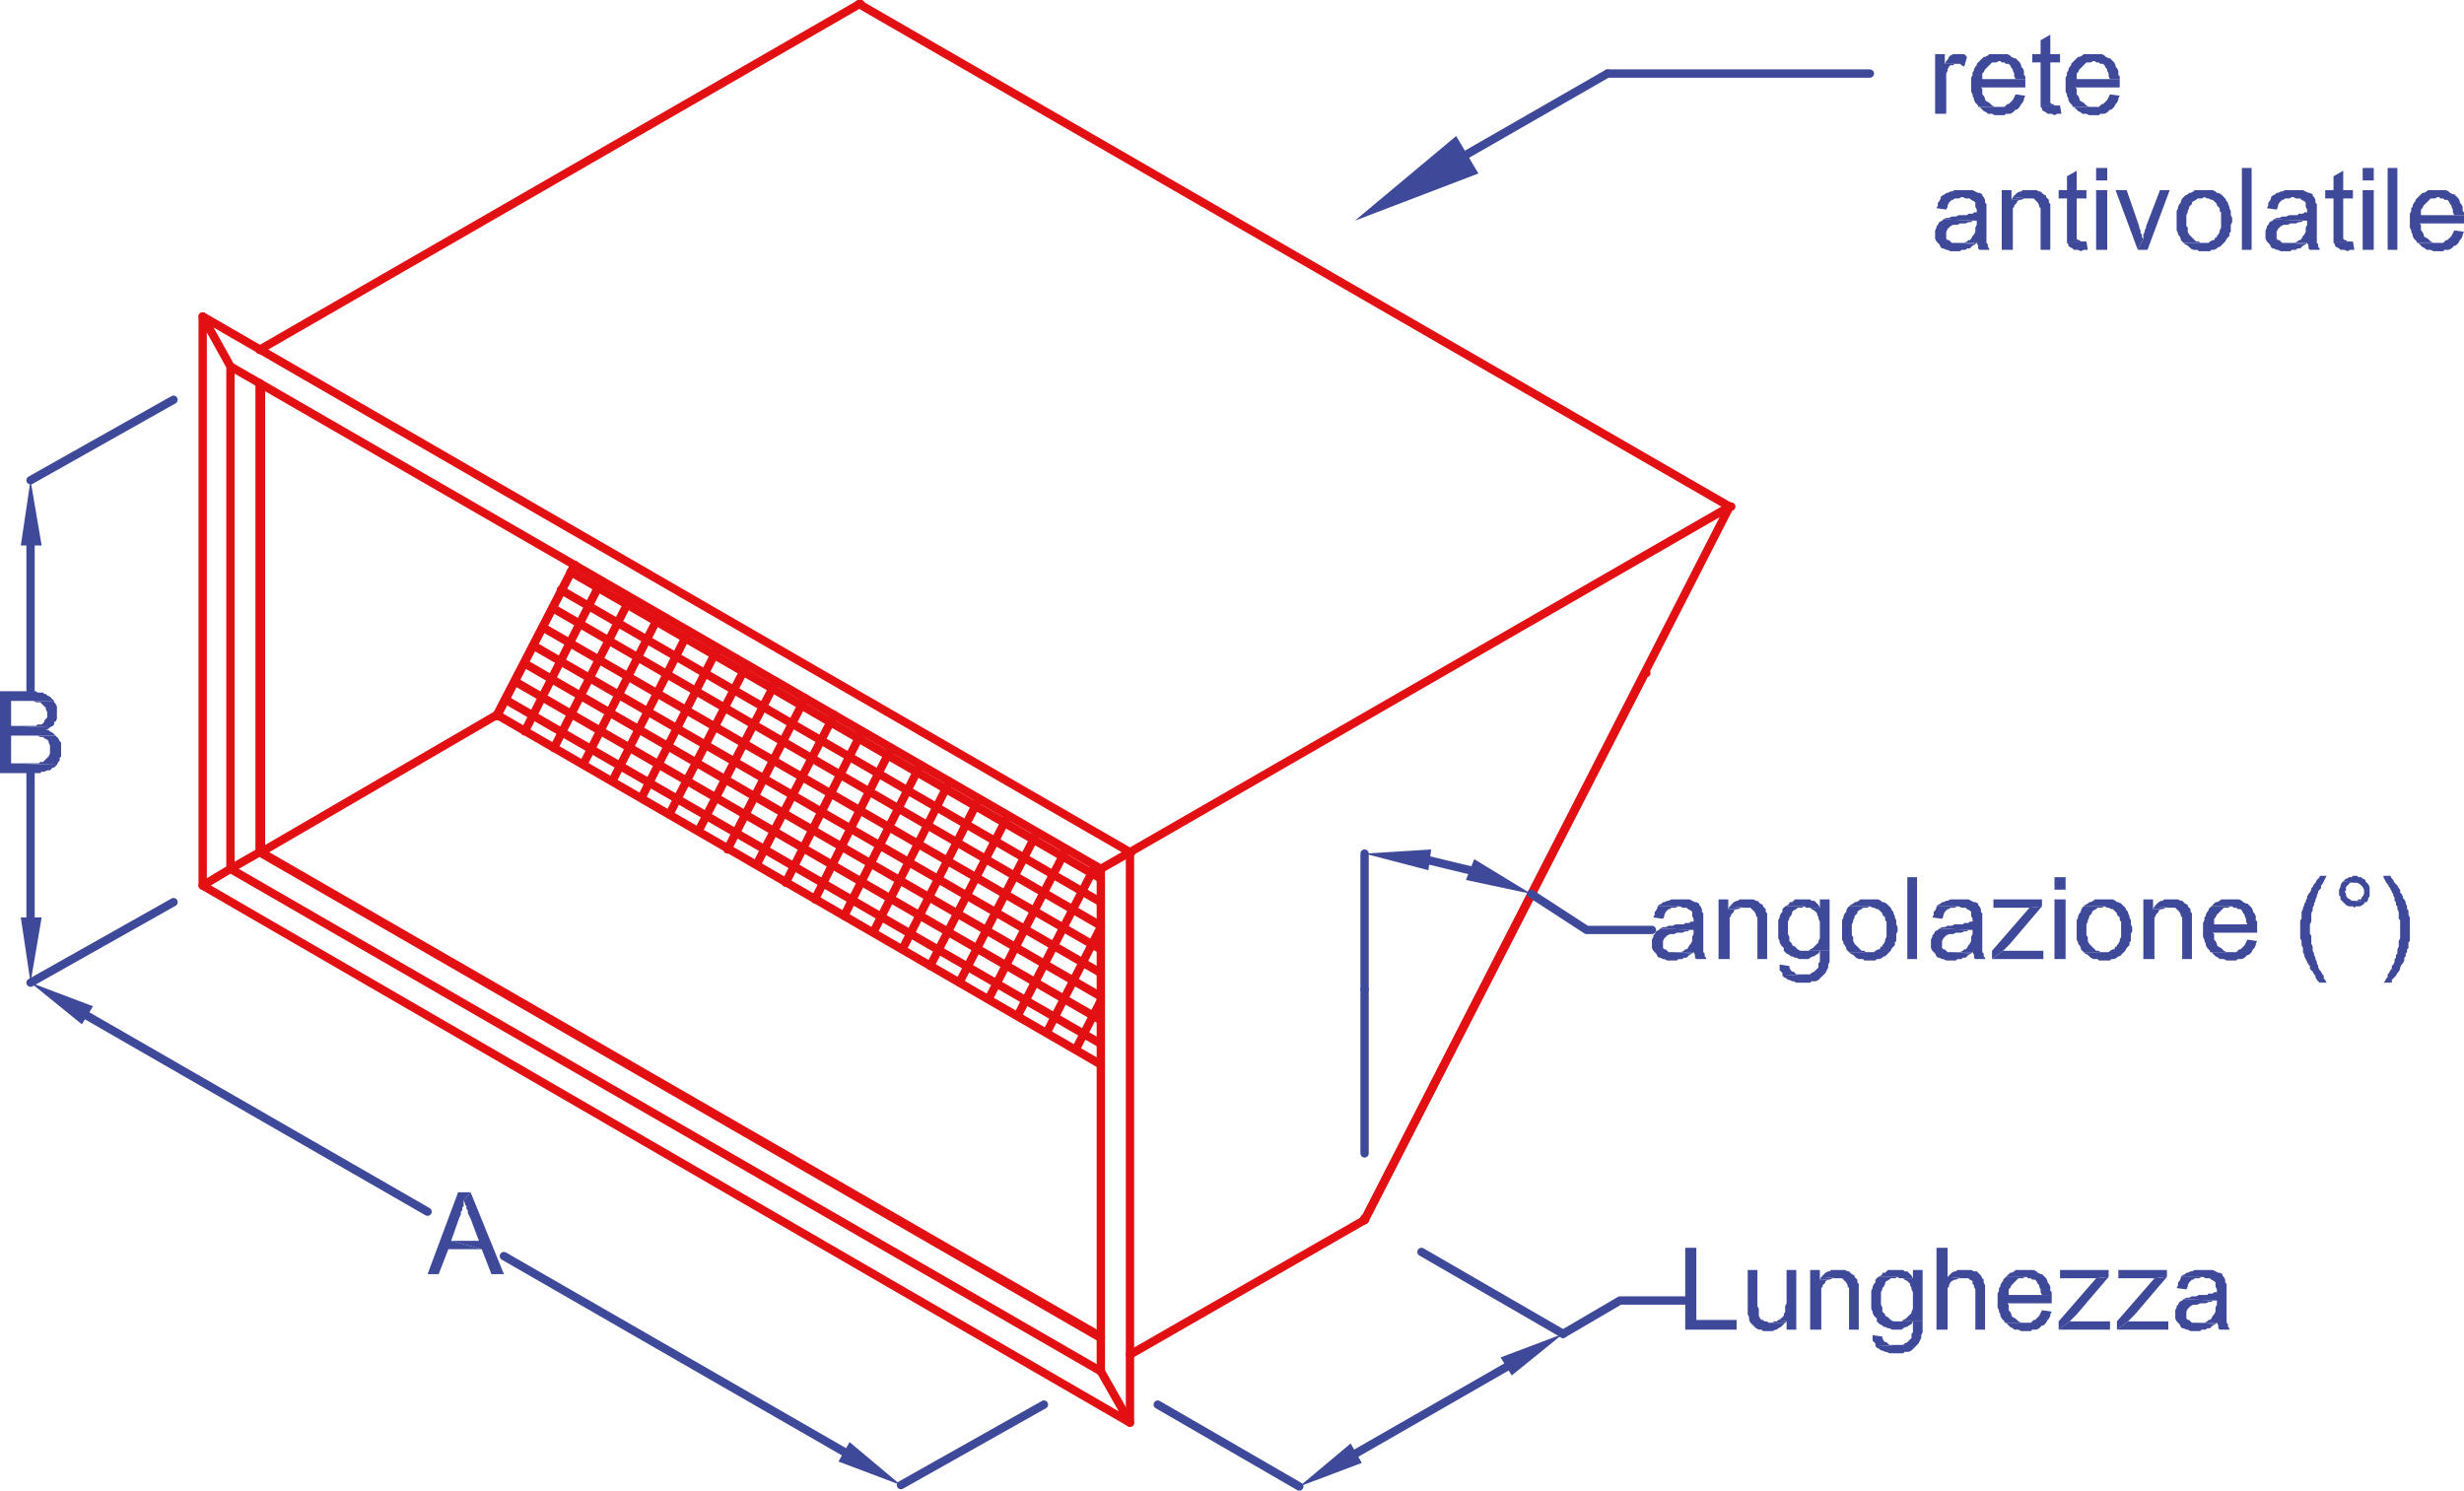 <?xml version="1.0" encoding="utf-8"?>
<!-- Generator: Adobe Illustrator 16.0.0, SVG Export Plug-In . SVG Version: 6.00 Build 0)  -->
<!DOCTYPE svg PUBLIC "-//W3C//DTD SVG 1.1//EN" "http://www.w3.org/Graphics/SVG/1.1/DTD/svg11.dtd">
<svg version="1.1" id="Layer_1" xmlns="http://www.w3.org/2000/svg" xmlns:xlink="http://www.w3.org/1999/xlink" x="0px" y="0px"
	 width="212.5px" height="128.576px" viewBox="0 0 212.5 128.576" enable-background="new 0 0 212.5 128.576" xml:space="preserve">
<path fill="none" stroke="#E31013" stroke-width="0.718" stroke-linecap="round" stroke-linejoin="round" stroke-miterlimit="10" d="
	M94.937,74.942v43.338 M97.451,122.71V73.507"/>
<polyline fill="none" stroke="#E31013" stroke-width="0.718" stroke-linecap="round" stroke-linejoin="round" stroke-miterlimit="10" points="
	94.937,115.407 22.387,73.507 19.873,74.942 "/>
<line fill="none" stroke="#E31013" stroke-width="0.718" stroke-linecap="round" stroke-linejoin="round" stroke-miterlimit="10" x1="22.387" y1="73.505" x2="22.387" y2="33.041"/>
<polyline fill="none" stroke="#E31013" stroke-width="0.718" stroke-linecap="round" stroke-linejoin="round" stroke-miterlimit="10" points="
	94.937,118.28 97.451,122.71 17.479,76.38 "/>
<polyline fill="none" stroke="#E31013" stroke-width="0.718" stroke-linecap="round" stroke-linejoin="round" stroke-miterlimit="10" points="
	94.937,118.28 19.873,74.942 17.479,76.38 17.479,27.296 "/>
<polyline fill="none" stroke="#E31013" stroke-width="0.718" stroke-linecap="round" stroke-linejoin="round" stroke-miterlimit="10" points="
	19.874,74.942 19.874,31.605 17.479,27.294 97.451,73.505 94.938,74.942 19.874,31.605 "/>
<path fill="none" stroke="#E31013" stroke-width="0.718" stroke-linecap="round" stroke-linejoin="round" stroke-miterlimit="10" d="
	M22.387,73.505h0.121 M117.683,105.112v0.119 M141.866,58.063h0.12 M42.86,61.774l6.704-13.05 M117.683,105.231l24.184-47.168"/>
<line fill="none" stroke="#E31013" stroke-width="0.718" stroke-linecap="round" stroke-linejoin="round" stroke-miterlimit="10" x1="22.387" y1="30.168" x2="74.105" y2="0.359"/>
<path fill="none" stroke="#E31013" stroke-width="0.718" stroke-linecap="round" stroke-linejoin="round" stroke-miterlimit="10" d="
	M22.387,73.505h0.12 M22.387,30.168h0.12"/>
<polyline fill="none" stroke="#E31013" stroke-width="0.718" stroke-linecap="round" stroke-linejoin="round" stroke-miterlimit="10" points="
	74.106,0.359 149.169,43.696 97.451,73.505 "/>
<path fill="none" stroke="#E31013" stroke-width="0.718" stroke-linecap="round" stroke-linejoin="round" stroke-miterlimit="10" d="
	M22.387,30.168h0.121 M74.106,0.359h0.12 M97.451,73.507h0.12 M149.169,43.696h0.12"/>
<polyline fill="none" stroke="#E31013" stroke-width="0.718" stroke-linecap="round" stroke-linejoin="round" stroke-miterlimit="10" points="
	97.451,116.845 117.683,105.229 117.683,105.112 "/>
<line fill="none" stroke="#E31013" stroke-width="0.718" stroke-linecap="round" stroke-linejoin="round" stroke-miterlimit="10" x1="22.387" y1="73.505" x2="22.507" y2="73.505"/>
<line fill="none" stroke="#E31013" stroke-width="0.718" stroke-linecap="round" stroke-linejoin="round" stroke-miterlimit="10" x1="117.683" y1="105.231" x2="149.169" y2="43.696"/>
<path fill="none" stroke="#E31013" stroke-width="0.718" stroke-linecap="round" stroke-linejoin="round" stroke-miterlimit="10" d="
	M97.451,73.505h0.119 M117.683,105.112v0.119"/>
<polyline fill="none" stroke="#E31013" stroke-width="0.718" stroke-linecap="round" stroke-linejoin="round" stroke-miterlimit="10" points="
	94.937,115.286 22.507,73.507 42.86,61.654 42.86,61.773 "/>
<polyline fill="none" stroke="#E31013" stroke-width="0.718" stroke-linecap="round" stroke-linejoin="round" stroke-miterlimit="10" points="
	22.507,73.388 22.507,73.507 22.507,33.162 "/>
<polyline fill="none" stroke="#E31013" stroke-width="0.718" stroke-linecap="round" stroke-linejoin="round" stroke-miterlimit="10" points="
	49.564,48.724 42.86,61.655 42.86,61.773 "/>
<path fill="none" stroke="#E31013" stroke-width="0.718" stroke-linecap="round" stroke-linejoin="round" stroke-miterlimit="10" d="
	M51.838,50.162l-6.585,12.93 M54.353,51.597l-6.585,12.93 M56.866,53.035l-6.585,12.931 M59.38,54.472l-6.584,12.929 M94.938,86.315
	l-2.156,4.191 M94.938,79.972l-4.67,9.098 M94.458,74.702l-6.705,12.93 M91.944,73.267l-6.705,12.93 M89.43,71.829l-6.705,12.93
	 M61.895,55.907l-6.584,12.93 M64.408,57.345l-6.704,12.929 M66.923,58.78l-6.705,12.93 M69.438,60.218l-6.705,13.048
	 M71.951,61.654l-6.705,12.929 M74.345,63.091l-6.585,13.05 M76.859,64.527l-6.585,13.048 M79.374,65.966l-6.585,13.049
	 M81.888,67.401l-6.586,13.047 M84.402,68.956l-6.585,12.932 M86.917,70.394l-6.705,12.93 M43.578,60.338l51.359,29.69
	 M44.416,58.78l50.522,29.213 M45.253,57.225l49.684,28.731 M45.973,55.667l48.964,28.255 M46.811,54.112l48.127,27.776
	 M47.649,52.436l47.288,27.415 M48.366,50.879l46.571,26.936 M49.204,49.324L94.938,75.78 M42.859,61.654v0.119 M74.105,0.359h0.12
	 M117.683,105.112v0.119 M149.169,43.696h0.121 M94.938,91.821L42.859,61.654 M22.507,73.388v0.119"/>
<path fill="none" stroke="#3E4999" stroke-width="0.718" stroke-linecap="round" stroke-linejoin="round" stroke-miterlimit="10" d="
	M117.683,99.485V85.358 M122.591,107.985l12.213,7.063 M99.846,121.153l12.209,7.064 M90.029,121.153l-12.332,6.943 M14.965,34.479
	L2.634,41.423 M14.965,77.815L2.634,84.761"/>
<line fill="none" stroke="#3E4999" stroke-width="0.718" stroke-linecap="round" stroke-linejoin="round" stroke-miterlimit="10" x1="117.683" y1="85.358" x2="117.683" y2="73.626"/>
<polyline fill="none" stroke="#3E4999" stroke-width="0.718" stroke-linecap="round" stroke-linejoin="round" stroke-miterlimit="10" points="
	132.05,77.099 136.838,80.212 142.464,80.212 "/>
<line fill="none" stroke="#3E4999" stroke-width="0.718" stroke-linecap="round" stroke-linejoin="round" stroke-miterlimit="10" x1="126.782" y1="75.063" x2="123.31" y2="74.226"/>
<polyline fill-rule="evenodd" clip-rule="evenodd" fill="#3E4999" points="127.141,74.104 126.423,75.901 132.049,77.099 "/>
<polyline fill-rule="evenodd" clip-rule="evenodd" fill="#3E4999" points="123.19,75.063 123.429,73.267 117.683,73.626 "/>
<polygon fill="#3E4999" points="144.979,82.126 144.381,82.126 145.937,82.245 146.056,82.126 "/>
<polyline fill-rule="evenodd" clip-rule="evenodd" fill="#3E4999" points="143.183,80.091 143.063,80.212 142.824,80.329 
	142.704,80.569 142.584,80.69 142.584,80.81 142.465,81.05 142.465,81.767 142.584,82.007 142.704,82.126 142.824,82.245 
	142.944,82.483 143.063,82.604 143.183,82.604 143.422,82.726 143.542,82.726 143.782,82.845 144.62,82.845 144.739,82.726 
	145.099,82.726 145.218,82.604 145.458,82.604 145.577,82.483 145.697,82.364 145.937,82.245 144.38,82.126 143.901,82.126 
	143.782,82.007 143.662,81.888 143.542,81.888 143.422,81.767 143.422,81.167 143.542,80.929 143.662,80.81 143.782,80.69 
	144.021,80.569 144.38,80.569 144.62,80.448 145.099,80.448 145.338,80.329 145.577,80.329 145.697,80.212 146.056,80.212 "/>
<polyline fill-rule="evenodd" clip-rule="evenodd" fill="#3E4999" points="142.943,78.175 142.943,78.294 142.823,78.534 
	142.704,78.653 142.704,78.894 142.585,79.134 143.423,79.251 143.542,79.013 143.542,78.894 143.661,78.653 143.781,78.534 
	143.901,78.413 144.021,78.413 144.141,78.294 144.499,78.294 144.739,78.175 "/>
<polyline fill-rule="evenodd" clip-rule="evenodd" fill="#3E4999" points="144.859,77.577 144.142,77.577 143.901,77.696 
	143.782,77.696 143.542,77.815 143.423,77.815 143.304,77.935 143.063,78.056 142.944,78.177 144.859,78.177 145.099,78.294 
	145.458,78.294 145.577,78.415 145.817,78.534 145.937,78.653 145.937,79.013 146.056,79.253 146.056,79.491 145.817,79.491 
	145.697,79.61 145.339,79.61 145.218,79.731 144.501,79.731 144.261,79.851 143.901,79.851 143.662,79.97 143.423,79.97 
	143.183,80.091 146.056,80.212 146.056,80.569 145.937,80.808 145.937,81.169 145.817,81.407 145.697,81.526 145.577,81.767 
	145.458,81.886 145.339,81.886 145.218,82.007 144.979,82.126 146.056,82.126 146.177,82.366 146.177,82.604 146.296,82.724 
	147.134,82.724 147.134,82.604 147.015,82.483 147.015,82.245 146.895,82.126 146.895,78.772 146.774,78.653 146.774,78.415 
	146.655,78.177 146.535,78.056 146.535,77.935 146.296,77.815 146.177,77.815 145.937,77.696 145.697,77.577 145.099,77.577 "/>
<polygon fill="#3E4999" points="149.05,78.415 149.888,78.415 150.126,78.294 150.485,78.294 149.169,78.175 "/>
<polyline fill-rule="evenodd" clip-rule="evenodd" fill="#3E4999" points="149.05,77.577 148.211,77.577 148.211,82.724 
	149.169,82.724 149.169,79.134 149.288,79.013 149.288,78.894 149.408,78.772 149.528,78.653 149.528,78.534 149.767,78.415 
	149.888,78.415 149.05,78.415 "/>
<polyline fill-rule="evenodd" clip-rule="evenodd" fill="#3E4999" points="150.605,77.577 150.007,77.577 149.888,77.696 
	149.768,77.696 149.528,77.815 149.408,77.935 149.288,78.056 149.169,78.177 150.485,78.294 150.964,78.294 151.085,78.415 
	151.204,78.534 151.323,78.653 151.443,78.894 151.443,79.013 151.563,79.134 151.563,82.724 152.401,82.724 152.401,78.772 
	152.281,78.653 152.281,78.415 152.161,78.294 152.042,78.177 152.042,78.056 151.802,77.935 151.683,77.815 151.563,77.696 
	151.443,77.696 151.204,77.577 150.845,77.577 "/>
<polygon fill="#3E4999" points="153.478,83.683 153.599,83.804 153.718,83.921 153.718,84.161 155.515,84.042 154.915,84.042 
	154.796,83.921 154.677,83.804 154.556,83.804 154.437,83.683 154.318,83.442 154.318,83.323 153.478,83.202 "/>
<polyline fill-rule="evenodd" clip-rule="evenodd" fill="#3E4999" points="157.788,82.007 156.95,82.007 156.95,82.964 
	156.831,83.083 156.831,83.442 156.712,83.562 156.592,83.683 156.472,83.802 156.233,83.921 156.112,84.042 155.514,84.042 
	153.719,84.161 153.838,84.28 154.077,84.399 154.196,84.521 154.317,84.521 154.557,84.64 154.676,84.64 154.915,84.761 
	156.112,84.761 156.233,84.64 156.592,84.64 156.831,84.521 156.95,84.399 157.071,84.28 157.19,84.161 157.31,84.042 
	157.43,83.921 157.55,83.683 157.669,83.442 157.669,83.204 157.788,82.964 157.788,82.245 "/>
<polyline fill-rule="evenodd" clip-rule="evenodd" fill="#3E4999" points="153.958,78.175 153.837,78.294 153.718,78.413 
	153.718,78.653 153.599,78.774 153.479,79.013 153.479,79.134 153.358,79.372 153.358,80.929 153.479,81.169 153.479,81.288 
	153.599,81.526 153.718,81.646 153.837,81.767 153.837,82.007 153.958,82.126 154.077,82.245 154.316,82.364 154.437,82.485 
	154.557,82.485 154.796,82.604 154.915,82.604 155.154,82.724 155.992,82.724 156.112,82.604 156.352,82.485 156.472,82.485 
	156.591,82.364 156.831,82.245 156.95,82.007 157.788,82.007 155.274,82.007 155.034,81.886 154.915,81.767 154.796,81.646 
	154.557,81.526 154.557,81.407 154.437,81.288 154.316,81.169 154.316,80.81 154.196,80.569 154.196,79.491 154.316,79.251 
	154.316,79.134 154.437,79.013 154.557,78.774 154.557,78.653 154.675,78.534 154.915,78.413 155.034,78.294 155.395,78.294 
	155.634,78.175 "/>
<polyline fill-rule="evenodd" clip-rule="evenodd" fill="#3E4999" points="157.788,77.577 156.95,77.577 156.95,78.294 
	155.993,78.294 156.112,78.294 156.233,78.415 156.472,78.534 156.592,78.653 156.712,78.772 156.712,78.894 156.831,79.134 
	156.831,79.253 156.95,79.491 156.95,80.929 156.831,81.169 156.831,81.288 156.712,81.407 156.592,81.526 156.472,81.646 
	156.352,81.767 156.112,81.886 155.993,82.007 155.634,82.007 157.788,82.007 "/>
<polygon fill="#3E4999" points="155.753,77.577 155.515,77.577 154.796,77.577 154.675,77.696 154.556,77.815 154.317,77.815 
	154.317,77.935 154.196,78.056 153.958,78.175 155.632,78.175 155.753,78.294 156.952,78.294 156.831,78.056 156.712,77.935 
	156.593,77.815 156.47,77.696 156.233,77.696 156.111,77.577 "/>
<polyline fill-rule="evenodd" clip-rule="evenodd" fill="#3E4999" points="159.464,78.175 159.345,78.294 159.226,78.534 
	159.226,78.653 159.105,78.774 158.985,79.013 158.985,79.134 158.865,79.372 158.865,81.048 158.985,81.288 158.985,81.407 
	159.105,81.526 159.226,81.767 159.226,81.886 159.345,82.007 159.464,82.126 161.261,82.126 160.901,82.126 160.781,82.007 
	160.542,82.007 160.423,81.886 160.302,81.767 160.183,81.646 160.063,81.526 159.943,81.407 159.823,81.169 159.823,80.81 
	159.704,80.688 159.704,79.731 159.823,79.491 159.823,79.372 159.943,79.134 159.943,79.013 160.063,78.894 160.183,78.774 
	160.183,78.653 160.302,78.534 160.542,78.413 160.661,78.294 161.021,78.294 161.261,78.175 "/>
<polyline fill-rule="evenodd" clip-rule="evenodd" fill="#3E4999" points="161.261,77.577 160.423,77.577 160.303,77.696 
	160.063,77.815 159.943,77.815 159.823,77.935 159.585,78.056 159.464,78.177 161.261,78.177 161.499,78.294 161.62,78.294 
	161.859,78.415 161.979,78.415 162.099,78.534 162.337,78.772 162.337,78.894 162.458,79.013 162.577,79.134 162.577,79.372 
	162.697,79.491 162.697,80.808 162.577,81.048 162.577,81.169 162.458,81.407 162.337,81.526 162.337,81.646 162.219,81.646 
	162.099,81.886 161.979,81.886 161.739,82.007 161.62,82.126 159.464,82.126 159.585,82.245 159.823,82.366 159.943,82.483 
	160.063,82.604 160.303,82.724 160.661,82.724 160.782,82.845 161.739,82.845 161.859,82.724 162.099,82.724 162.337,82.604 
	162.458,82.483 162.577,82.483 162.697,82.366 162.816,82.245 162.937,82.126 163.057,82.007 163.175,81.767 163.296,81.646 
	163.415,81.526 163.415,81.288 163.536,81.169 163.536,80.569 163.654,80.331 163.654,79.97 163.536,79.731 163.536,79.372 
	163.415,79.134 163.415,79.013 163.296,78.772 163.296,78.653 163.175,78.534 163.057,78.294 162.937,78.177 162.816,78.056 
	162.697,77.935 162.458,77.815 162.337,77.815 162.219,77.696 161.979,77.577 161.38,77.577 "/>
<rect x="164.492" y="75.661" fill="#3E4999" width="0.838" height="7.063"/>
<polygon fill="#3E4999" points="169.042,82.126 168.444,82.126 170,82.245 170.119,82.126 "/>
<polyline fill-rule="evenodd" clip-rule="evenodd" fill="#3E4999" points="167.246,80.091 167.126,80.212 166.888,80.329 
	166.768,80.569 166.647,80.69 166.647,80.81 166.528,81.05 166.528,81.767 166.647,82.007 166.768,82.126 166.888,82.245 
	167.007,82.483 167.126,82.604 167.246,82.604 167.485,82.726 167.605,82.726 167.845,82.845 168.683,82.845 168.802,82.726 
	169.161,82.726 169.281,82.604 169.521,82.604 169.64,82.483 169.761,82.364 169.999,82.245 168.443,82.126 167.964,82.126 
	167.845,82.007 167.726,81.888 167.605,81.888 167.485,81.767 167.485,81.167 167.605,80.929 167.726,80.81 167.845,80.69 
	168.085,80.569 168.443,80.569 168.683,80.448 169.161,80.448 169.401,80.329 169.64,80.329 169.761,80.212 170.119,80.212 "/>
<polyline fill-rule="evenodd" clip-rule="evenodd" fill="#3E4999" points="167.007,78.175 167.007,78.294 166.887,78.534 
	166.768,78.653 166.768,78.894 166.647,79.134 167.485,79.251 167.606,79.013 167.606,78.894 167.725,78.653 167.845,78.534 
	167.965,78.413 168.084,78.413 168.204,78.294 168.563,78.294 168.803,78.175 "/>
<polyline fill-rule="evenodd" clip-rule="evenodd" fill="#3E4999" points="168.923,77.577 168.204,77.577 167.964,77.696 
	167.845,77.696 167.604,77.815 167.485,77.815 167.366,77.935 167.126,78.056 167.007,78.177 168.923,78.177 169.161,78.294 
	169.521,78.294 169.64,78.415 169.88,78.534 169.999,78.653 169.999,79.013 170.119,79.253 170.119,79.491 169.88,79.491 
	169.761,79.61 169.401,79.61 169.281,79.731 168.563,79.731 168.323,79.851 167.964,79.851 167.726,79.97 167.485,79.97 
	167.246,80.091 170.119,80.212 170.119,80.569 169.999,80.808 169.999,81.169 169.88,81.407 169.761,81.526 169.64,81.767 
	169.521,81.886 169.401,81.886 169.281,82.007 169.042,82.126 170.119,82.126 170.239,82.366 170.239,82.604 170.359,82.724 
	171.197,82.724 171.197,82.604 171.077,82.483 171.077,82.245 170.957,82.126 170.957,78.772 170.837,78.653 170.837,78.415 
	170.718,78.177 170.599,78.056 170.599,77.935 170.359,77.815 170.239,77.815 169.999,77.696 169.761,77.577 169.161,77.577 "/>
<polygon fill="#3E4999" points="172.753,82.007 171.796,82.724 176.225,82.724 176.225,82.007 "/>
<polyline fill-rule="evenodd" clip-rule="evenodd" fill="#3E4999" points="176.105,78.175 175.028,78.294 171.796,82.007 
	171.796,82.724 172.753,82.007 173.352,81.407 "/>
<polygon fill="#3E4999" points="171.915,77.577 171.915,78.294 175.028,78.294 176.104,78.175 176.104,77.577 "/>
<rect x="177.183" y="77.575" fill="#3E4999" width="0.957" height="5.148"/>
<rect x="177.183" y="75.661" fill="#3E4999" width="0.957" height="1.078"/>
<polyline fill-rule="evenodd" clip-rule="evenodd" fill="#3E4999" points="179.696,78.175 179.577,78.294 179.458,78.534 
	179.458,78.653 179.338,78.774 179.218,79.013 179.218,79.134 179.098,79.372 179.098,81.048 179.218,81.288 179.218,81.407 
	179.338,81.526 179.458,81.767 179.458,81.886 179.577,82.007 179.696,82.126 181.493,82.126 181.134,82.126 181.014,82.007 
	180.774,82.007 180.655,81.886 180.535,81.767 180.415,81.646 180.296,81.526 180.176,81.407 180.056,81.169 180.056,80.81 
	179.937,80.688 179.937,79.731 180.056,79.491 180.056,79.372 180.176,79.134 180.176,79.013 180.296,78.894 180.415,78.774 
	180.415,78.653 180.535,78.534 180.774,78.413 180.894,78.294 181.253,78.294 181.493,78.175 "/>
<polyline fill-rule="evenodd" clip-rule="evenodd" fill="#3E4999" points="181.493,77.577 180.654,77.577 180.534,77.696 
	180.296,77.815 180.176,77.815 180.056,77.935 179.816,78.056 179.696,78.177 181.493,78.177 181.731,78.294 181.852,78.294 
	182.092,78.415 182.21,78.415 182.331,78.534 182.569,78.772 182.569,78.894 182.689,79.013 182.81,79.134 182.81,79.372 
	182.93,79.491 182.93,80.808 182.81,81.048 182.81,81.169 182.689,81.407 182.569,81.526 182.569,81.646 182.45,81.646 
	182.331,81.886 182.21,81.886 181.972,82.007 181.852,82.126 179.696,82.126 179.816,82.245 180.056,82.366 180.176,82.483 
	180.296,82.604 180.534,82.724 180.894,82.724 181.014,82.845 181.972,82.845 182.092,82.724 182.331,82.724 182.569,82.604 
	182.689,82.483 182.81,82.483 182.93,82.366 183.048,82.245 183.169,82.126 183.288,82.007 183.407,81.767 183.527,81.646 
	183.647,81.526 183.647,81.288 183.768,81.169 183.768,80.569 183.887,80.331 183.887,79.97 183.768,79.731 183.768,79.372 
	183.647,79.134 183.647,79.013 183.527,78.772 183.527,78.653 183.407,78.534 183.288,78.294 183.169,78.177 183.048,78.056 
	182.93,77.935 182.689,77.815 182.569,77.815 182.45,77.696 182.21,77.577 181.612,77.577 "/>
<polygon fill="#3E4999" points="185.683,78.415 186.521,78.415 186.76,78.294 187.119,78.294 185.803,78.175 "/>
<polyline fill-rule="evenodd" clip-rule="evenodd" fill="#3E4999" points="185.683,77.577 184.845,77.577 184.845,82.724 
	185.803,82.724 185.803,79.134 185.922,79.013 185.922,78.894 186.042,78.772 186.161,78.653 186.161,78.534 186.401,78.415 
	186.521,78.415 185.683,78.415 "/>
<polyline fill-rule="evenodd" clip-rule="evenodd" fill="#3E4999" points="187.239,77.577 186.64,77.577 186.521,77.696 
	186.401,77.696 186.162,77.815 186.042,77.935 185.923,78.056 185.802,78.177 187.119,78.294 187.599,78.294 187.718,78.415 
	187.839,78.534 187.957,78.653 188.077,78.894 188.077,79.013 188.197,79.134 188.197,82.724 189.035,82.724 189.035,78.772 
	188.915,78.653 188.915,78.415 188.796,78.294 188.677,78.177 188.677,78.056 188.437,77.935 188.316,77.815 188.197,77.696 
	188.077,77.696 187.839,77.577 187.478,77.577 "/>
<polyline fill-rule="evenodd" clip-rule="evenodd" fill="#3E4999" points="193.823,81.048 193.823,81.048 193.703,81.286 
	193.585,81.526 193.464,81.647 193.345,81.767 193.224,81.886 193.105,81.886 192.985,82.007 192.865,82.126 190.591,82.126 
	190.71,82.126 190.83,82.245 190.95,82.364 191.069,82.485 191.31,82.604 191.429,82.724 191.788,82.724 192.027,82.845 
	192.386,82.845 192.865,82.845 192.985,82.724 193.345,82.724 193.585,82.604 193.703,82.485 193.823,82.364 193.943,82.364 
	194.063,82.245 194.183,82.126 194.302,81.886 194.423,81.767 194.542,81.526 194.542,81.407 194.661,81.169 "/>
<polyline fill-rule="evenodd" clip-rule="evenodd" fill="#3E4999" points="190.711,78.175 190.591,78.294 190.472,78.413 
	190.472,78.534 190.353,78.653 190.231,78.894 190.231,79.013 190.112,79.134 190.112,79.372 189.993,79.612 189.993,80.81 
	190.112,81.048 190.112,81.169 190.231,81.407 190.231,81.526 190.353,81.767 190.472,81.886 190.591,82.007 190.591,82.126 
	192.388,82.126 192.028,82.126 191.788,82.007 191.669,81.886 191.549,81.767 191.31,81.646 191.19,81.526 191.19,81.407 
	191.069,81.169 190.95,81.048 190.95,80.569 190.831,80.45 194.662,80.45 194.662,79.731 190.95,79.731 190.95,79.251 
	191.069,79.134 191.19,78.894 191.31,78.774 191.429,78.653 191.549,78.534 191.669,78.413 191.788,78.294 192.147,78.294 
	192.388,78.175 "/>
<polyline fill-rule="evenodd" clip-rule="evenodd" fill="#3E4999" points="192.387,77.577 191.549,77.577 191.429,77.696 
	191.19,77.815 191.069,77.815 190.95,77.935 190.831,78.056 190.711,78.177 192.507,78.177 192.626,78.294 192.866,78.294 
	192.985,78.415 193.225,78.415 193.345,78.534 193.464,78.772 193.584,78.894 193.584,79.013 193.704,79.253 193.704,79.491 
	193.823,79.731 190.95,79.731 194.661,79.731 194.661,79.491 194.542,79.372 194.542,79.013 194.422,78.772 194.302,78.653 
	194.302,78.534 194.183,78.294 194.063,78.177 193.942,78.056 193.823,77.935 193.704,77.935 193.464,77.815 193.345,77.696 
	193.104,77.577 192.626,77.577 "/>
<polyline fill-rule="evenodd" clip-rule="evenodd" fill="#3E4999" points="200.647,75.542 200.048,75.542 200.048,75.661 
	199.929,75.78 199.81,75.899 199.69,76.142 199.57,76.259 199.451,76.499 199.33,76.618 199.33,76.737 199.211,76.978 
	199.091,77.099 198.971,77.337 198.971,77.456 198.852,77.696 198.852,77.815 198.732,77.935 198.732,78.056 198.613,78.296 
	198.613,78.413 198.492,78.653 198.492,79.253 198.373,79.372 198.373,80.929 198.492,81.169 198.492,81.526 198.613,81.767 
	198.613,82.126 198.732,82.364 198.732,82.485 198.852,82.724 198.971,82.964 199.091,83.204 199.211,83.323 199.211,83.562 
	199.33,83.683 199.451,83.802 199.57,84.042 199.69,84.161 199.69,84.28 199.81,84.521 199.929,84.64 200.048,84.759 
	200.647,84.759 200.528,84.521 200.408,84.399 200.408,84.161 200.289,84.042 200.169,83.802 200.048,83.683 199.929,83.442 
	199.929,83.323 199.81,83.085 199.81,82.964 199.69,82.724 199.69,82.604 199.57,82.364 199.57,82.245 199.451,82.007 
	199.451,81.647 199.33,81.407 199.33,80.688 199.211,80.569 199.211,79.731 199.33,79.491 199.33,78.772 199.451,78.534 
	199.451,78.296 199.57,78.056 199.57,77.935 199.69,77.696 199.69,77.575 199.81,77.337 199.81,77.218 199.929,76.978 
	199.929,76.858 200.048,76.737 200.169,76.618 200.169,76.38 200.289,76.259 200.408,76.021 200.528,75.78 "/>
<polyline fill-rule="evenodd" clip-rule="evenodd" fill="#3E4999" points="202.084,76.021 201.964,76.14 201.845,76.378 
	201.845,76.499 201.725,76.739 201.725,77.218 201.845,77.337 201.845,77.577 201.964,77.696 202.084,77.817 202.204,77.935 
	202.322,78.056 202.563,78.175 202.922,78.175 203.042,78.294 203.161,78.175 203.521,78.175 203.76,78.056 203.88,77.935 
	203.999,77.817 204.119,77.817 203.042,77.696 202.802,77.696 202.684,77.577 202.443,77.456 202.322,77.218 202.322,77.097 
	202.204,76.858 202.322,76.858 202.322,76.499 202.443,76.378 202.563,76.259 202.684,76.14 203.042,76.14 "/>
<polyline fill-rule="evenodd" clip-rule="evenodd" fill="#3E4999" points="203.042,75.542 202.922,75.542 202.803,75.661 
	202.563,75.661 202.442,75.78 202.323,75.78 202.084,76.021 203.042,76.142 203.281,76.142 203.521,76.259 203.641,76.38 
	203.76,76.499 203.88,76.737 203.88,77.099 203.76,77.337 203.641,77.456 203.641,77.575 203.4,77.575 203.281,77.696 
	203.042,77.696 204.119,77.815 204.239,77.575 204.239,77.456 204.358,77.337 204.358,76.499 204.239,76.259 204.119,76.142 
	204,76.021 204,75.899 203.76,75.78 203.641,75.661 203.4,75.661 203.281,75.542 "/>
<polyline fill-rule="evenodd" clip-rule="evenodd" fill="#3E4999" points="206.154,75.542 205.555,75.542 205.555,75.661 
	205.676,75.899 205.796,76.142 205.915,76.259 206.034,76.499 206.154,76.618 206.154,76.737 206.274,76.858 206.274,76.978 
	206.394,77.099 206.394,77.218 206.514,77.456 206.514,77.696 206.633,77.815 206.633,78.056 206.754,78.177 206.754,78.413 
	206.872,78.653 206.872,79.253 206.992,79.372 206.992,80.929 206.872,81.169 206.872,81.647 206.754,81.886 206.754,82.245 
	206.633,82.364 206.633,82.604 206.514,82.724 206.514,82.964 206.394,83.204 206.274,83.323 206.274,83.562 206.154,83.683 
	206.034,83.921 205.915,84.042 205.915,84.28 205.796,84.399 205.676,84.64 205.555,84.759 206.274,84.759 206.274,84.521 
	206.394,84.399 206.514,84.28 206.633,84.161 206.754,83.921 206.872,83.802 206.992,83.562 206.992,83.442 207.112,83.204 
	207.231,83.085 207.352,82.845 207.352,82.604 207.472,82.485 207.472,82.245 207.591,82.126 207.591,81.886 207.711,81.767 
	207.711,81.286 207.83,81.169 207.83,79.134 207.711,78.894 207.711,78.534 207.591,78.413 207.591,78.177 207.472,77.935 
	207.472,77.815 207.352,77.575 207.231,77.456 207.231,77.337 207.112,77.099 206.992,76.978 206.992,76.737 206.872,76.618 
	206.754,76.38 206.633,76.259 206.514,76.142 206.394,75.899 206.274,75.78 "/>
<path fill="none" stroke="#3E4999" stroke-width="0.718" stroke-linecap="round" stroke-linejoin="round" stroke-miterlimit="10" d="
	M2.634,79.132V66.683 M2.634,47.048V59.5"/>
<polyline fill-rule="evenodd" clip-rule="evenodd" fill="#3E4999" points="1.796,47.048 3.592,47.048 2.634,41.421 "/>
<polyline fill-rule="evenodd" clip-rule="evenodd" fill="#3E4999" points="1.796,79.134 3.592,79.134 2.634,84.761 "/>
<polyline fill-rule="evenodd" clip-rule="evenodd" fill="#3E4999" points="4.789,63.451 2.514,63.451 3.233,63.451 3.472,63.57 
	3.712,63.57 3.831,63.688 4.071,63.808 4.19,63.928 4.19,64.049 4.31,64.289 4.31,65.007 4.19,65.247 4.071,65.366 3.951,65.485 
	3.831,65.604 3.712,65.724 3.472,65.724 3.352,65.843 0.958,65.843 4.909,65.964 5.028,65.724 5.148,65.604 5.148,65.366 
	5.268,65.247 5.268,64.049 5.148,63.928 5.028,63.688 4.909,63.57 "/>
<polyline fill-rule="evenodd" clip-rule="evenodd" fill="#3E4999" points="4.669,60.458 2.395,60.458 2.874,60.458 3.114,60.577 
	3.473,60.577 3.593,60.696 3.711,60.816 3.832,60.936 3.952,61.056 3.952,61.175 4.07,61.416 4.07,61.893 3.952,62.013 
	3.832,62.133 3.832,62.253 3.711,62.373 3.593,62.493 3.232,62.493 3.114,62.612 0.958,62.612 4.311,62.732 4.549,62.612 
	4.669,62.493 4.669,62.253 4.79,62.253 4.909,62.013 4.909,60.936 4.79,60.696 4.669,60.577 "/>
<polyline fill-rule="evenodd" clip-rule="evenodd" fill="#3E4999" points="2.634,59.619 0,59.619 0,66.683 3.472,66.683 
	3.592,66.563 3.831,66.563 4.071,66.444 4.31,66.444 4.43,66.323 4.549,66.204 4.669,66.204 4.789,66.083 4.909,65.964 
	0.958,65.843 0.958,63.451 4.789,63.451 4.669,63.331 4.549,63.211 4.31,63.09 4.19,62.97 3.951,62.97 4.19,62.851 4.31,62.732 
	0.958,62.612 0.958,60.458 4.669,60.458 4.549,60.337 4.43,60.218 4.31,60.097 4.071,59.978 3.951,59.858 3.831,59.858 
	3.711,59.739 3.233,59.739 3.113,59.619 2.873,59.619 "/>
<path fill="none" stroke="#3E4999" stroke-width="0.718" stroke-linecap="round" stroke-linejoin="round" stroke-miterlimit="10" d="
	M72.789,125.224l-29.331-16.881 M7.542,87.632l29.331,16.881"/>
<polyline fill-rule="evenodd" clip-rule="evenodd" fill="#3E4999" points="8.021,86.794 7.063,88.351 2.634,84.759 "/>
<polyline fill-rule="evenodd" clip-rule="evenodd" fill="#3E4999" points="73.268,124.386 72.31,126.063 77.698,128.099 "/>
<polyline fill-rule="evenodd" clip-rule="evenodd" fill="#3E4999" points="40.585,102.837 39.508,102.837 36.875,109.899 
	37.832,109.899 38.67,107.745 41.543,107.745 38.909,107.026 39.627,104.991 39.748,104.753 39.748,104.513 39.867,104.394 
	39.867,104.153 39.986,104.034 39.986,103.556 "/>
<polyline fill-rule="evenodd" clip-rule="evenodd" fill="#3E4999" points="40.585,102.837 39.986,103.556 40.106,103.796 
	40.106,103.913 40.227,104.034 40.227,104.272 40.346,104.394 40.346,104.634 40.465,104.872 40.585,105.112 41.303,107.026 
	38.909,107.026 41.543,107.745 42.381,109.899 43.458,109.899 "/>
<line fill="none" stroke="#3E4999" stroke-width="0.718" stroke-linecap="round" stroke-linejoin="round" stroke-miterlimit="10" x1="116.966" y1="125.343" x2="129.894" y2="117.923"/>
<polyline fill="none" stroke="#3E4999" stroke-width="0.718" stroke-linecap="round" stroke-linejoin="round" stroke-miterlimit="10" points="
	134.803,115.048 139.711,112.175 145.338,112.175 "/>
<polyline fill-rule="evenodd" clip-rule="evenodd" fill="#3E4999" points="116.486,124.505 117.444,126.181 112.056,128.216 "/>
<polyline fill-rule="evenodd" clip-rule="evenodd" fill="#3E4999" points="129.415,117.083 130.374,118.64 134.803,115.048 "/>
<polyline fill-rule="evenodd" clip-rule="evenodd" fill="#3E4999" points="146.296,107.626 145.338,107.626 145.338,114.688 
	149.768,114.688 149.768,113.851 146.296,113.851 "/>
<path fill="#3E4999" d="M152.641,114.091h0.24H152.641z M153.239,113.972h-0.238l-0.12,0.119h1.075l0.121-0.119l-0.717-0.123
	L153.239,113.972z"/>
<polyline fill-rule="evenodd" clip-rule="evenodd" fill="#3E4999" points="151.563,109.54 150.726,109.54 150.726,113.372 
	150.845,113.61 150.845,113.851 150.964,114.091 151.084,114.21 151.204,114.329 151.324,114.448 151.443,114.569 151.683,114.688 
	151.922,114.688 152.042,114.81 152.521,114.81 152.88,114.81 153.119,114.688 153.239,114.688 153.359,114.569 153.599,114.448 
	153.718,114.329 153.838,114.21 153.957,114.091 152.521,114.091 152.401,113.972 152.162,113.972 152.042,113.851 151.922,113.851 
	151.802,113.731 151.683,113.491 151.683,112.894 151.563,112.653 151.563,112.413 "/>
<polyline fill-rule="evenodd" clip-rule="evenodd" fill="#3E4999" points="154.915,109.54 154.077,109.54 154.077,112.413 
	153.957,112.653 153.957,113.134 153.838,113.372 153.838,113.491 153.718,113.61 153.599,113.731 153.358,113.851 154.077,113.972 
	154.077,114.688 154.915,114.688 "/>
<polygon fill="#3E4999" points="156.95,110.378 157.788,110.378 158.027,110.259 158.388,110.259 157.07,110.14 "/>
<polyline fill-rule="evenodd" clip-rule="evenodd" fill="#3E4999" points="156.95,109.54 156.112,109.54 156.112,114.688 
	157.07,114.688 157.07,111.099 157.189,110.978 157.189,110.858 157.31,110.737 157.429,110.618 157.429,110.499 157.669,110.378 
	157.788,110.378 156.95,110.378 "/>
<polyline fill-rule="evenodd" clip-rule="evenodd" fill="#3E4999" points="158.507,109.54 157.907,109.54 157.788,109.661 
	157.669,109.661 157.43,109.78 157.31,109.899 157.19,110.021 157.069,110.142 158.387,110.259 158.866,110.259 158.985,110.378 
	159.106,110.499 159.225,110.618 159.345,110.858 159.345,110.978 159.465,111.099 159.465,114.688 160.303,114.688 
	160.303,110.737 160.183,110.618 160.183,110.378 160.063,110.259 159.944,110.142 159.944,110.021 159.704,109.899 159.584,109.78 
	159.465,109.661 159.345,109.661 159.106,109.54 158.745,109.54 "/>
<polygon fill="#3E4999" points="161.499,115.646 161.621,115.767 161.738,115.886 161.738,116.126 163.535,116.007 162.937,116.007 
	162.817,115.886 162.698,115.767 162.577,115.767 162.457,115.646 162.339,115.407 162.339,115.288 161.499,115.167 "/>
<polyline fill-rule="evenodd" clip-rule="evenodd" fill="#3E4999" points="165.81,113.972 164.972,113.972 164.972,114.929 
	164.853,115.048 164.853,115.407 164.733,115.526 164.612,115.647 164.493,115.767 164.254,115.886 164.134,116.005 
	163.534,116.005 161.739,116.126 161.858,116.245 162.099,116.364 162.218,116.485 162.338,116.485 162.577,116.604 
	162.696,116.604 162.937,116.726 164.134,116.726 164.254,116.604 164.612,116.604 164.853,116.485 164.972,116.364 
	165.092,116.245 165.211,116.126 165.331,116.005 165.45,115.886 165.571,115.647 165.69,115.407 165.69,115.167 165.81,114.929 
	165.81,114.208 "/>
<polyline fill-rule="evenodd" clip-rule="evenodd" fill="#3E4999" points="161.979,110.14 161.858,110.259 161.739,110.378 
	161.739,110.618 161.62,110.739 161.499,110.978 161.499,111.099 161.38,111.337 161.38,112.894 161.499,113.134 161.499,113.253 
	161.62,113.491 161.739,113.61 161.858,113.731 161.858,113.972 161.979,114.091 162.099,114.21 162.337,114.329 162.458,114.448 
	162.577,114.448 162.816,114.569 162.937,114.569 163.176,114.688 164.014,114.688 164.134,114.569 164.372,114.448 
	164.493,114.448 164.612,114.329 164.852,114.21 164.972,113.972 165.81,113.972 163.296,113.972 163.056,113.851 162.937,113.731 
	162.816,113.61 162.577,113.491 162.577,113.37 162.458,113.253 162.337,113.134 162.337,112.774 162.218,112.532 162.218,111.456 
	162.337,111.216 162.337,111.099 162.458,110.978 162.577,110.739 162.577,110.618 162.696,110.497 162.937,110.378 
	163.056,110.259 163.415,110.259 163.654,110.14 "/>
<polyline fill-rule="evenodd" clip-rule="evenodd" fill="#3E4999" points="165.81,109.54 164.972,109.54 164.972,110.259 
	164.014,110.259 164.134,110.259 164.254,110.378 164.493,110.499 164.612,110.618 164.733,110.737 164.733,110.858 
	164.853,111.099 164.853,111.218 164.972,111.456 164.972,112.894 164.853,113.134 164.853,113.251 164.733,113.372 
	164.612,113.491 164.493,113.61 164.373,113.731 164.134,113.851 164.014,113.972 163.655,113.972 165.81,113.972 "/>
<polygon fill="#3E4999" points="163.774,109.54 163.535,109.54 162.816,109.54 162.697,109.661 162.576,109.78 162.339,109.78 
	162.339,109.899 162.218,110.021 161.978,110.138 163.653,110.138 163.774,110.259 164.972,110.259 164.851,110.021 
	164.732,109.899 164.613,109.78 164.493,109.661 164.255,109.661 164.134,109.54 "/>
<polyline fill-rule="evenodd" clip-rule="evenodd" fill="#3E4999" points="169.401,109.54 168.802,109.54 168.683,109.661 
	168.563,109.661 168.323,109.78 168.204,109.899 168.084,110.021 167.964,110.142 169.28,110.259 169.76,110.259 169.88,110.378 
	170.119,110.499 170.119,110.737 170.239,110.858 170.239,110.978 170.358,111.218 170.358,114.688 171.196,114.688 
	171.196,110.858 171.077,110.618 171.077,110.378 170.957,110.259 170.838,110.021 170.718,109.899 170.599,109.78 170.478,109.661 
	170.239,109.661 170,109.54 169.64,109.54 "/>
<polyline fill-rule="evenodd" clip-rule="evenodd" fill="#3E4999" points="167.964,107.626 167.007,107.626 167.007,114.688 
	167.964,114.688 167.964,111.097 168.085,110.978 168.085,110.858 168.203,110.618 168.323,110.499 168.563,110.38 168.683,110.38 
	168.923,110.259 169.281,110.259 167.964,110.14 "/>
<polyline fill-rule="evenodd" clip-rule="evenodd" fill="#3E4999" points="176.105,113.013 176.105,113.013 175.985,113.251 
	175.866,113.491 175.746,113.612 175.626,113.731 175.507,113.851 175.388,113.851 175.268,113.972 175.147,114.091 
	172.874,114.091 172.992,114.091 173.112,114.21 173.232,114.329 173.352,114.45 173.591,114.569 173.712,114.688 174.07,114.688 
	174.31,114.81 174.669,114.81 175.147,114.81 175.268,114.688 175.626,114.688 175.866,114.569 175.985,114.45 176.105,114.329 
	176.226,114.329 176.345,114.21 176.464,114.091 176.585,113.851 176.704,113.731 176.823,113.491 176.823,113.372 176.943,113.134 
	"/>
<polyline fill-rule="evenodd" clip-rule="evenodd" fill="#3E4999" points="172.993,110.14 172.872,110.259 172.753,110.378 
	172.753,110.497 172.634,110.618 172.514,110.858 172.514,110.978 172.394,111.099 172.394,111.337 172.274,111.575 
	172.274,112.774 172.394,113.013 172.394,113.134 172.514,113.37 172.514,113.491 172.634,113.731 172.753,113.851 172.872,113.972 
	172.872,114.091 174.669,114.091 174.31,114.091 174.069,113.972 173.95,113.851 173.831,113.731 173.592,113.61 173.472,113.491 
	173.472,113.37 173.352,113.134 173.231,113.013 173.231,112.532 173.112,112.413 176.944,112.413 176.944,111.696 173.231,111.696 
	173.231,111.216 173.352,111.099 173.472,110.858 173.592,110.739 173.71,110.618 173.831,110.497 173.95,110.378 174.069,110.259 
	174.43,110.259 174.669,110.14 "/>
<polyline fill-rule="evenodd" clip-rule="evenodd" fill="#3E4999" points="174.669,109.54 173.831,109.54 173.711,109.661 
	173.472,109.78 173.353,109.78 173.231,109.899 173.112,110.021 172.993,110.142 174.789,110.142 174.907,110.259 175.147,110.259 
	175.269,110.378 175.507,110.378 175.627,110.499 175.746,110.737 175.866,110.858 175.866,110.978 175.985,111.218 
	175.985,111.456 176.106,111.696 173.231,111.696 176.944,111.696 176.944,111.456 176.823,111.337 176.823,110.978 
	176.704,110.737 176.584,110.618 176.584,110.499 176.465,110.259 176.345,110.142 176.225,110.021 176.106,109.899 
	175.985,109.899 175.746,109.78 175.627,109.661 175.387,109.54 174.907,109.54 "/>
<polygon fill="#3E4999" points="178.5,113.972 177.542,114.688 181.97,114.688 181.97,113.972 "/>
<polyline fill-rule="evenodd" clip-rule="evenodd" fill="#3E4999" points="181.852,110.14 180.774,110.259 177.542,113.972 
	177.542,114.688 178.499,113.972 179.098,113.37 "/>
<polygon fill="#3E4999" points="177.661,109.54 177.661,110.259 180.774,110.259 181.851,110.138 181.851,109.54 "/>
<polygon fill="#3E4999" points="183.528,113.972 182.57,114.688 186.999,114.688 186.999,113.972 "/>
<polyline fill-rule="evenodd" clip-rule="evenodd" fill="#3E4999" points="186.88,110.14 185.803,110.259 182.569,113.972 
	182.569,114.688 183.528,113.972 184.126,113.37 "/>
<polygon fill="#3E4999" points="182.69,109.54 182.69,110.259 185.802,110.259 186.88,110.138 186.88,109.54 "/>
<polygon fill="#3E4999" points="190.112,114.091 189.513,114.091 191.069,114.21 191.19,114.091 "/>
<polyline fill-rule="evenodd" clip-rule="evenodd" fill="#3E4999" points="188.317,112.056 188.196,112.175 187.958,112.294 
	187.838,112.534 187.718,112.655 187.718,112.774 187.599,113.013 187.599,113.731 187.718,113.97 187.838,114.091 187.958,114.21 
	188.077,114.448 188.196,114.569 188.317,114.569 188.556,114.688 188.676,114.688 188.915,114.81 189.754,114.81 189.872,114.688 
	190.231,114.688 190.352,114.569 190.592,114.569 190.711,114.448 190.831,114.329 191.069,114.21 189.514,114.091 189.034,114.091 
	188.915,113.97 188.795,113.851 188.676,113.851 188.556,113.731 188.556,113.132 188.676,112.894 188.795,112.774 188.915,112.655 
	189.155,112.534 189.514,112.534 189.754,112.413 190.231,112.413 190.472,112.294 190.711,112.294 190.831,112.175 191.19,112.175 
	"/>
<polyline fill-rule="evenodd" clip-rule="evenodd" fill="#3E4999" points="188.077,110.14 188.077,110.259 187.957,110.497 
	187.838,110.618 187.838,110.858 187.718,111.099 188.556,111.216 188.677,110.978 188.677,110.858 188.795,110.618 
	188.915,110.497 189.035,110.378 189.154,110.378 189.274,110.259 189.634,110.259 189.873,110.14 "/>
<polyline fill-rule="evenodd" clip-rule="evenodd" fill="#3E4999" points="189.993,109.54 189.274,109.54 189.034,109.661 
	188.915,109.661 188.676,109.78 188.556,109.78 188.437,109.899 188.196,110.021 188.077,110.142 189.993,110.142 190.231,110.259 
	190.592,110.259 190.71,110.378 190.95,110.499 191.069,110.618 191.069,110.978 191.189,111.218 191.189,111.456 190.95,111.456 
	190.831,111.575 190.472,111.575 190.352,111.696 189.634,111.696 189.394,111.815 189.034,111.815 188.796,111.935 
	188.556,111.935 188.316,112.056 191.189,112.175 191.189,112.534 191.069,112.772 191.069,113.134 190.95,113.372 190.831,113.491 
	190.71,113.731 190.592,113.851 190.472,113.851 190.352,113.972 190.112,114.091 191.189,114.091 191.31,114.329 191.31,114.569 
	191.43,114.688 192.268,114.688 192.268,114.569 192.147,114.448 192.147,114.21 192.027,114.091 192.027,110.737 191.907,110.618 
	191.907,110.378 191.788,110.142 191.669,110.021 191.669,109.899 191.43,109.78 191.31,109.78 191.069,109.661 190.831,109.54 
	190.231,109.54 "/>
<line fill="none" stroke="#3E4999" stroke-width="0.718" stroke-linecap="round" stroke-linejoin="round" stroke-miterlimit="10" x1="138.634" y1="6.345" x2="161.261" y2="6.345"/>
<polyline fill-rule="evenodd" clip-rule="evenodd" fill="#3E4999" points="127.5,14.964 116.845,19.035 125.585,11.732 "/>
<line fill="none" stroke="#3E4999" stroke-width="0.718" stroke-linecap="round" stroke-linejoin="round" stroke-miterlimit="10" x1="126.542" y1="13.289" x2="138.634" y2="6.344"/>
<polyline fill-rule="evenodd" clip-rule="evenodd" fill="#3E4999" points="167.726,4.668 166.888,4.668 166.888,9.816 
	167.845,9.816 167.845,6.345 167.964,6.105 167.964,5.985 168.084,5.746 168.204,5.627 168.443,5.627 168.563,5.507 168.802,5.507 
	167.726,5.507 "/>
<polyline fill-rule="evenodd" clip-rule="evenodd" fill="#3E4999" points="168.803,4.668 168.444,4.668 168.204,4.789 
	168.085,4.908 167.965,5.147 167.845,5.268 167.726,5.507 168.803,5.507 169.042,5.507 169.161,5.627 169.401,5.746 169.641,4.908 
	169.521,4.789 169.401,4.668 169.042,4.668 "/>
<polyline fill-rule="evenodd" clip-rule="evenodd" fill="#3E4999" points="173.831,8.14 173.831,8.14 173.71,8.379 173.591,8.62 
	173.472,8.74 173.353,8.859 173.231,8.978 173.112,8.978 172.992,9.098 172.872,9.217 170.599,9.217 170.718,9.217 170.837,9.337 
	170.958,9.458 171.076,9.578 171.316,9.697 171.437,9.817 171.796,9.817 172.034,9.936 172.394,9.936 172.872,9.936 172.992,9.817 
	173.353,9.817 173.591,9.697 173.71,9.578 173.831,9.458 173.95,9.458 174.069,9.337 174.189,9.217 174.31,8.978 174.43,8.859 
	174.548,8.62 174.548,8.5 174.669,8.26 "/>
<polyline fill-rule="evenodd" clip-rule="evenodd" fill="#3E4999" points="170.718,5.267 170.599,5.387 170.479,5.506 
	170.479,5.626 170.359,5.746 170.239,5.986 170.239,6.105 170.119,6.225 170.119,6.464 170,6.704 170,7.902 170.119,8.14 
	170.119,8.26 170.239,8.5 170.239,8.62 170.359,8.86 170.479,8.978 170.599,9.098 170.599,9.218 172.394,9.218 172.035,9.218 
	171.795,9.098 171.677,8.978 171.556,8.86 171.317,8.739 171.197,8.62 171.197,8.5 171.077,8.26 170.957,8.14 170.957,7.661 
	170.838,7.542 174.669,7.542 174.669,6.824 170.957,6.824 170.957,6.344 171.077,6.225 171.197,5.986 171.317,5.867 171.437,5.746 
	171.556,5.626 171.677,5.506 171.795,5.387 172.155,5.387 172.394,5.267 "/>
<polyline fill-rule="evenodd" clip-rule="evenodd" fill="#3E4999" points="172.394,4.668 171.556,4.668 171.437,4.789 
	171.196,4.908 171.077,4.908 170.957,5.027 170.838,5.147 170.718,5.268 172.515,5.268 172.633,5.387 172.873,5.387 172.993,5.507 
	173.231,5.507 173.353,5.627 173.471,5.866 173.591,5.985 173.591,6.105 173.711,6.345 173.711,6.584 173.831,6.823 170.957,6.823 
	174.669,6.823 174.669,6.584 174.549,6.465 174.549,6.105 174.429,5.866 174.31,5.746 174.31,5.627 174.19,5.387 174.069,5.268 
	173.95,5.147 173.831,5.027 173.711,5.027 173.471,4.908 173.353,4.789 173.112,4.668 172.633,4.668 "/>
<polygon fill="#3E4999" points="175.985,9.099 175.985,9.219 176.105,9.337 176.105,9.458 176.225,9.579 176.464,9.697 
	176.583,9.816 176.942,9.816 177.184,9.937 177.423,9.816 177.781,9.816 177.661,9.099 "/>
<polyline fill-rule="evenodd" clip-rule="evenodd" fill="#3E4999" points="176.823,2.993 175.985,3.471 175.985,4.668 
	175.267,4.668 175.267,5.386 175.985,5.386 175.985,9.098 177.302,9.098 177.183,9.098 177.063,8.979 176.943,8.979 176.823,8.859 
	176.823,5.386 177.661,5.386 177.661,4.668 176.823,4.668 "/>
<polyline fill-rule="evenodd" clip-rule="evenodd" fill="#3E4999" points="181.972,8.14 181.972,8.14 181.852,8.379 181.732,8.62 
	181.612,8.74 181.492,8.859 181.372,8.978 181.253,8.978 181.134,9.098 181.014,9.217 178.739,9.217 178.858,9.217 178.979,9.337 
	179.099,9.458 179.218,9.578 179.458,9.697 179.577,9.817 179.937,9.817 180.175,9.936 180.534,9.936 181.014,9.936 181.134,9.817 
	181.492,9.817 181.732,9.697 181.852,9.578 181.972,9.458 182.091,9.458 182.21,9.337 182.331,9.217 182.45,8.978 182.57,8.859 
	182.689,8.62 182.689,8.5 182.81,8.26 "/>
<polyline fill-rule="evenodd" clip-rule="evenodd" fill="#3E4999" points="178.858,5.267 178.739,5.387 178.62,5.506 178.62,5.626 
	178.499,5.746 178.38,5.986 178.38,6.105 178.26,6.225 178.26,6.464 178.141,6.704 178.141,7.902 178.26,8.14 178.26,8.26 
	178.38,8.5 178.38,8.62 178.499,8.86 178.62,8.978 178.739,9.098 178.739,9.218 180.534,9.218 180.176,9.218 179.936,9.098 
	179.816,8.978 179.696,8.86 179.458,8.739 179.337,8.62 179.337,8.5 179.218,8.26 179.098,8.14 179.098,7.661 178.979,7.542 
	182.81,7.542 182.81,6.824 179.098,6.824 179.098,6.344 179.218,6.225 179.337,5.986 179.458,5.867 179.577,5.746 179.696,5.626 
	179.816,5.506 179.936,5.387 180.296,5.387 180.534,5.267 "/>
<polyline fill-rule="evenodd" clip-rule="evenodd" fill="#3E4999" points="180.534,4.668 179.696,4.668 179.577,4.789 
	179.338,4.908 179.218,4.908 179.098,5.027 178.979,5.147 178.858,5.268 180.655,5.268 180.774,5.387 181.014,5.387 181.134,5.507 
	181.373,5.507 181.493,5.627 181.612,5.866 181.731,5.985 181.731,6.105 181.853,6.345 181.853,6.584 181.972,6.823 179.098,6.823 
	182.81,6.823 182.81,6.584 182.69,6.465 182.69,6.105 182.569,5.866 182.45,5.746 182.45,5.627 182.331,5.387 182.211,5.268 
	182.091,5.147 181.972,5.027 181.853,5.027 181.612,4.908 181.493,4.789 181.253,4.668 180.774,4.668 "/>
<polygon fill="#3E4999" points="169.401,20.95 168.804,20.95 170.358,21.07 170.478,20.95 "/>
<polyline fill-rule="evenodd" clip-rule="evenodd" fill="#3E4999" points="167.605,18.915 167.485,19.035 167.247,19.154 
	167.126,19.394 167.007,19.515 167.007,19.633 166.888,19.873 166.888,20.592 167.007,20.83 167.126,20.95 167.247,21.07 
	167.366,21.309 167.485,21.43 167.605,21.43 167.845,21.55 167.964,21.55 168.204,21.668 169.042,21.668 169.161,21.55 
	169.521,21.55 169.641,21.43 169.88,21.43 169.999,21.309 170.12,21.19 170.358,21.07 168.802,20.95 168.323,20.95 168.204,20.83 
	168.085,20.71 167.964,20.71 167.845,20.592 167.845,19.992 167.964,19.752 168.085,19.633 168.204,19.515 168.443,19.394 
	168.802,19.394 169.042,19.274 169.521,19.274 169.761,19.154 169.999,19.154 170.12,19.035 170.479,19.035 "/>
<polyline fill-rule="evenodd" clip-rule="evenodd" fill="#3E4999" points="167.366,17 167.366,17.12 167.246,17.359 167.128,17.478 
	167.128,17.717 167.007,17.958 167.845,18.077 167.966,17.837 167.966,17.717 168.084,17.478 168.204,17.359 168.324,17.239 
	168.443,17.239 168.563,17.12 168.923,17.12 169.162,17 "/>
<polyline fill-rule="evenodd" clip-rule="evenodd" fill="#3E4999" points="169.282,16.401 168.563,16.401 168.323,16.521 
	168.204,16.521 167.965,16.639 167.845,16.639 167.726,16.759 167.485,16.879 167.366,17 169.282,17 169.521,17.12 169.881,17.12 
	169.999,17.239 170.239,17.359 170.358,17.478 170.358,17.837 170.479,18.078 170.479,18.316 170.239,18.316 170.12,18.436 
	169.761,18.436 169.641,18.556 168.923,18.556 168.683,18.675 168.323,18.675 168.085,18.794 167.845,18.794 167.605,18.916 
	170.479,19.036 170.479,19.394 170.358,19.632 170.358,19.994 170.239,20.232 170.12,20.352 169.999,20.591 169.881,20.71 
	169.761,20.71 169.641,20.831 169.401,20.951 170.479,20.951 170.599,21.19 170.599,21.429 170.719,21.549 171.557,21.549 
	171.557,21.429 171.437,21.309 171.437,21.07 171.316,20.951 171.316,17.598 171.196,17.478 171.196,17.239 171.077,17 
	170.958,16.879 170.958,16.759 170.719,16.639 170.599,16.639 170.358,16.521 170.12,16.401 169.521,16.401 "/>
<polygon fill="#3E4999" points="173.472,17.24 174.31,17.24 174.549,17.119 174.907,17.119 173.592,17 "/>
<polyline fill-rule="evenodd" clip-rule="evenodd" fill="#3E4999" points="173.472,16.401 172.634,16.401 172.634,21.549 
	173.591,21.549 173.591,17.958 173.71,17.837 173.71,17.717 173.831,17.598 173.95,17.478 173.95,17.359 174.189,17.239 
	174.31,17.239 173.472,17.239 "/>
<polyline fill-rule="evenodd" clip-rule="evenodd" fill="#3E4999" points="175.028,16.401 174.429,16.401 174.31,16.521 
	174.19,16.521 173.95,16.639 173.831,16.759 173.711,16.879 173.591,17 174.907,17.12 175.387,17.12 175.507,17.239 175.627,17.359 
	175.745,17.478 175.866,17.717 175.866,17.837 175.985,17.958 175.985,21.549 176.823,21.549 176.823,17.598 176.704,17.478 
	176.704,17.239 176.584,17.12 176.465,17 176.465,16.879 176.225,16.759 176.104,16.639 175.985,16.521 175.866,16.521 
	175.627,16.401 175.267,16.401 "/>
<polygon fill="#3E4999" points="178.26,20.831 178.26,20.952 178.381,21.07 178.381,21.19 178.499,21.31 178.741,21.429 
	178.858,21.549 179.218,21.549 179.458,21.668 179.696,21.549 180.056,21.549 179.937,20.831 "/>
<polyline fill-rule="evenodd" clip-rule="evenodd" fill="#3E4999" points="179.099,14.724 178.261,15.204 178.261,16.402 
	177.542,16.402 177.542,17.119 178.261,17.119 178.261,20.831 179.577,20.831 179.458,20.831 179.337,20.71 179.218,20.71 
	179.099,20.591 179.099,17.119 179.937,17.119 179.937,16.402 179.099,16.402 "/>
<rect x="180.774" y="16.401" fill="#3E4999" width="0.958" height="5.149"/>
<rect x="180.774" y="14.487" fill="#3E4999" width="0.958" height="1.077"/>
<polyline fill-rule="evenodd" clip-rule="evenodd" fill="#3E4999" points="187.119,16.401 186.281,16.401 185.085,19.514 
	185.085,19.632 184.964,19.873 184.964,19.994 184.845,20.232 184.845,20.591 184.365,21.549 185.204,21.549 "/>
<polyline fill-rule="evenodd" clip-rule="evenodd" fill="#3E4999" points="183.407,16.401 182.45,16.401 184.366,21.549 
	184.845,20.591 184.726,20.471 184.726,20.232 184.604,20.112 184.604,19.873 184.485,19.632 184.485,19.514 "/>
<polyline fill-rule="evenodd" clip-rule="evenodd" fill="#3E4999" points="188.317,17 188.196,17.12 188.077,17.359 188.077,17.478 
	187.958,17.599 187.838,17.837 187.838,17.958 187.718,18.197 187.718,19.873 187.838,20.113 187.838,20.231 187.958,20.351 
	188.077,20.592 188.077,20.71 188.196,20.831 188.317,20.951 190.112,20.951 189.754,20.951 189.634,20.831 189.394,20.831 
	189.274,20.71 189.155,20.592 189.034,20.471 188.915,20.351 188.795,20.231 188.676,19.993 188.676,19.633 188.556,19.514 
	188.556,18.556 188.676,18.317 188.676,18.197 188.795,17.958 188.795,17.837 188.915,17.717 189.034,17.599 189.034,17.478 
	189.155,17.359 189.394,17.239 189.514,17.12 189.872,17.12 190.112,17 "/>
<polyline fill-rule="evenodd" clip-rule="evenodd" fill="#3E4999" points="190.112,16.401 189.274,16.401 189.154,16.521 
	188.915,16.639 188.796,16.639 188.675,16.759 188.437,16.879 188.316,17 190.112,17 190.352,17.12 190.472,17.12 190.712,17.239 
	190.83,17.239 190.95,17.359 191.189,17.598 191.189,17.717 191.31,17.837 191.429,17.958 191.429,18.197 191.55,18.316 
	191.55,19.632 191.429,19.873 191.429,19.994 191.31,20.232 191.189,20.352 191.189,20.471 191.07,20.471 190.95,20.71 
	190.83,20.71 190.591,20.831 190.472,20.951 188.316,20.951 188.437,21.07 188.675,21.19 188.796,21.309 188.915,21.429 
	189.154,21.549 189.513,21.549 189.634,21.668 190.591,21.668 190.712,21.549 190.95,21.549 191.189,21.429 191.31,21.309 
	191.429,21.309 191.55,21.19 191.669,21.07 191.788,20.951 191.908,20.831 192.027,20.591 192.147,20.471 192.268,20.352 
	192.268,20.112 192.388,19.994 192.388,19.394 192.507,19.155 192.507,18.794 192.388,18.556 192.388,18.197 192.268,17.958 
	192.268,17.837 192.147,17.598 192.147,17.478 192.027,17.359 191.908,17.12 191.788,17 191.669,16.879 191.55,16.759 
	191.31,16.639 191.189,16.639 191.07,16.521 190.83,16.401 190.232,16.401 "/>
<rect x="193.345" y="14.487" fill="#3E4999" width="0.838" height="7.063"/>
<polygon fill="#3E4999" points="197.895,20.95 197.295,20.95 198.852,21.07 198.971,20.95 "/>
<polyline fill-rule="evenodd" clip-rule="evenodd" fill="#3E4999" points="196.099,18.915 195.979,19.035 195.739,19.154 
	195.619,19.394 195.499,19.515 195.499,19.633 195.38,19.873 195.38,20.592 195.499,20.83 195.619,20.95 195.739,21.07 
	195.859,21.309 195.979,21.43 196.099,21.43 196.337,21.55 196.457,21.55 196.697,21.668 197.535,21.668 197.654,21.55 
	198.014,21.55 198.133,21.43 198.373,21.43 198.491,21.309 198.613,21.19 198.852,21.07 197.295,20.95 196.816,20.95 196.697,20.83 
	196.577,20.71 196.457,20.71 196.337,20.592 196.337,19.992 196.457,19.752 196.577,19.633 196.697,19.515 196.937,19.394 
	197.295,19.394 197.535,19.274 198.014,19.274 198.253,19.154 198.491,19.154 198.613,19.035 198.972,19.035 "/>
<polyline fill-rule="evenodd" clip-rule="evenodd" fill="#3E4999" points="195.858,17 195.858,17.12 195.738,17.359 195.619,17.478 
	195.619,17.717 195.5,17.958 196.338,18.077 196.458,17.837 196.458,17.717 196.576,17.478 196.696,17.359 196.816,17.239 
	196.936,17.239 197.056,17.12 197.415,17.12 197.654,17 "/>
<polyline fill-rule="evenodd" clip-rule="evenodd" fill="#3E4999" points="197.774,16.401 197.056,16.401 196.816,16.521 
	196.697,16.521 196.457,16.639 196.337,16.639 196.218,16.759 195.978,16.879 195.859,17 197.774,17 198.013,17.12 198.374,17.12 
	198.492,17.239 198.731,17.359 198.851,17.478 198.851,17.837 198.971,18.078 198.971,18.316 198.731,18.316 198.613,18.436 
	198.253,18.436 198.133,18.556 197.415,18.556 197.175,18.675 196.816,18.675 196.577,18.794 196.337,18.794 196.098,18.916 
	198.971,19.036 198.971,19.394 198.851,19.632 198.851,19.994 198.731,20.232 198.613,20.352 198.492,20.591 198.374,20.71 
	198.253,20.71 198.133,20.831 197.894,20.951 198.971,20.951 199.091,21.19 199.091,21.429 199.211,21.549 200.049,21.549 
	200.049,21.429 199.929,21.309 199.929,21.07 199.809,20.951 199.809,17.598 199.69,17.478 199.69,17.239 199.57,17 199.451,16.879 
	199.451,16.759 199.211,16.639 199.091,16.639 198.851,16.521 198.613,16.401 198.013,16.401 "/>
<polygon fill="#3E4999" points="201.246,20.831 201.246,20.952 201.366,21.07 201.366,21.19 201.483,21.31 201.725,21.429 
	201.845,21.549 202.204,21.549 202.444,21.668 202.684,21.549 203.042,21.549 202.922,20.831 "/>
<polyline fill-rule="evenodd" clip-rule="evenodd" fill="#3E4999" points="202.084,14.724 201.246,15.204 201.246,16.402 
	200.528,16.402 200.528,17.119 201.246,17.119 201.246,20.831 202.563,20.831 202.443,20.831 202.322,20.71 202.204,20.71 
	202.084,20.591 202.084,17.119 202.922,17.119 202.922,16.402 202.084,16.402 "/>
<rect x="203.761" y="16.401" fill="#3E4999" width="0.956" height="5.149"/>
<rect x="203.761" y="14.487" fill="#3E4999" width="0.956" height="1.077"/>
<rect x="205.915" y="14.487" fill="#3E4999" width="0.838" height="7.063"/>
<polyline fill-rule="evenodd" clip-rule="evenodd" fill="#3E4999" points="211.661,19.873 211.661,19.873 211.541,20.112 
	211.423,20.351 211.303,20.472 211.183,20.591 211.062,20.71 210.943,20.71 210.823,20.831 210.703,20.95 208.43,20.95 
	208.548,20.95 208.668,21.07 208.788,21.19 208.907,21.309 209.147,21.429 209.268,21.549 209.626,21.549 209.865,21.668 
	210.225,21.668 210.703,21.668 210.823,21.549 211.183,21.549 211.423,21.429 211.541,21.309 211.661,21.19 211.781,21.19 
	211.9,21.07 212.021,20.95 212.14,20.71 212.261,20.591 212.38,20.351 212.38,20.232 212.5,19.993 "/>
<polyline fill-rule="evenodd" clip-rule="evenodd" fill="#3E4999" points="208.548,17 208.43,17.12 208.311,17.239 208.311,17.359 
	208.19,17.478 208.07,17.717 208.07,17.837 207.949,17.958 207.949,18.197 207.83,18.436 207.83,19.633 207.949,19.873 
	207.949,19.993 208.07,20.231 208.07,20.351 208.19,20.592 208.311,20.71 208.43,20.831 208.43,20.951 210.226,20.951 
	209.865,20.951 209.625,20.831 209.507,20.71 209.388,20.592 209.148,20.471 209.027,20.351 209.027,20.231 208.907,19.993 
	208.787,19.873 208.787,19.393 208.668,19.275 212.5,19.275 212.5,18.556 208.787,18.556 208.787,18.077 208.907,17.958 
	209.027,17.717 209.148,17.599 209.268,17.478 209.388,17.359 209.507,17.239 209.625,17.12 209.985,17.12 210.226,17 "/>
<polyline fill-rule="evenodd" clip-rule="evenodd" fill="#3E4999" points="210.225,16.401 209.387,16.401 209.267,16.521 
	209.028,16.639 208.908,16.639 208.788,16.759 208.668,16.879 208.548,17 210.345,17 210.464,17.12 210.703,17.12 210.824,17.239 
	211.063,17.239 211.183,17.359 211.302,17.598 211.422,17.717 211.422,17.837 211.541,18.078 211.541,18.316 211.661,18.556 
	208.788,18.556 212.5,18.556 212.5,18.316 212.38,18.197 212.38,17.837 212.26,17.598 212.14,17.478 212.14,17.359 212.021,17.12 
	211.901,17 211.781,16.879 211.661,16.759 211.541,16.759 211.302,16.639 211.183,16.521 210.943,16.401 210.464,16.401 "/>
</svg>
